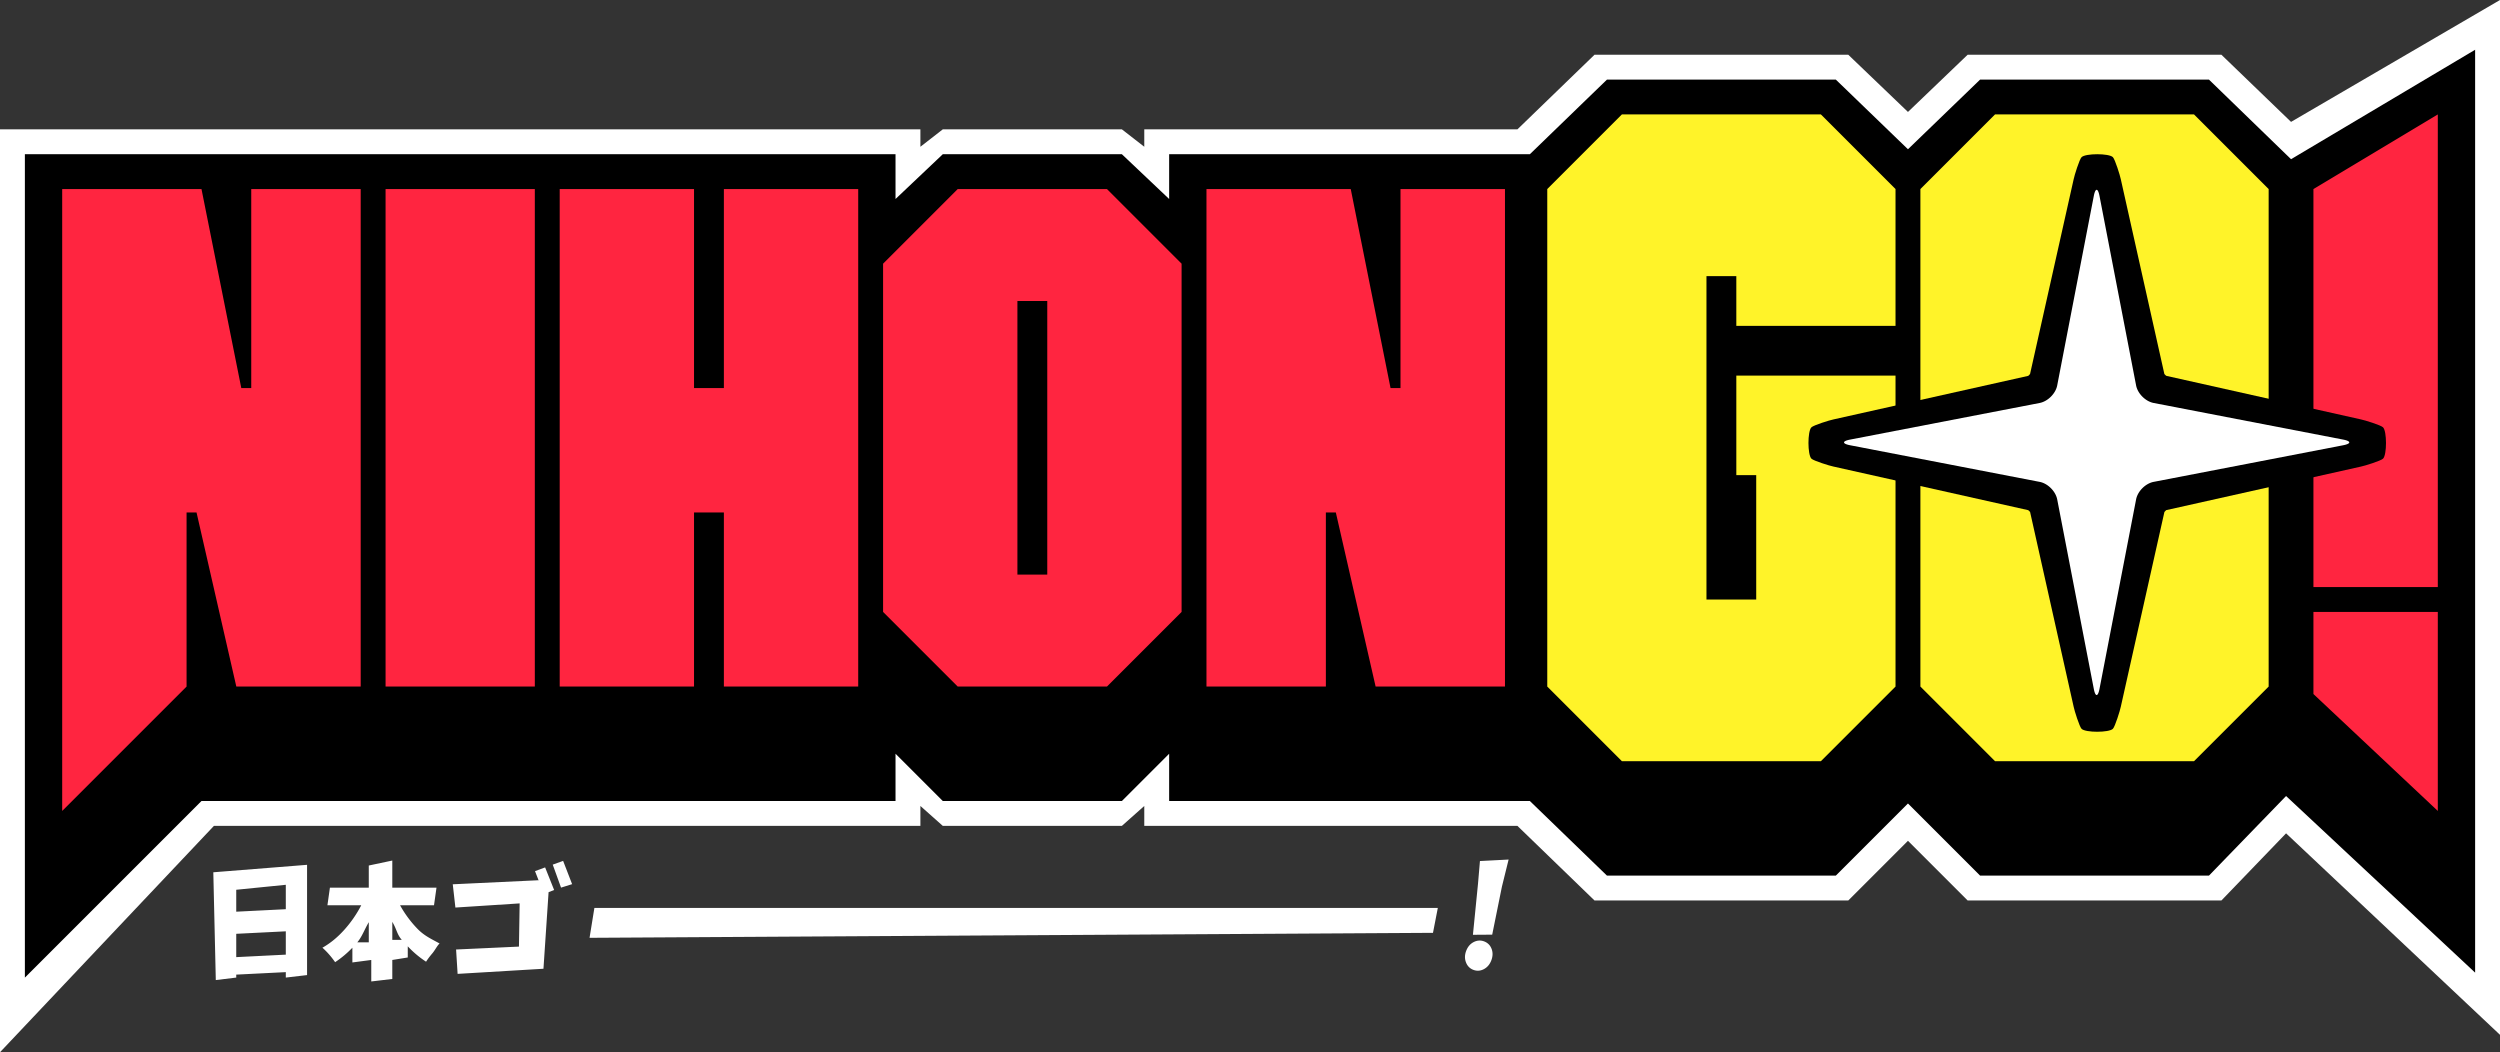 <svg width="1005" height="423" xmlns="http://www.w3.org/2000/svg"><rect width="100%" height="100%" fill="#333333" stroke="none"/><g fill="none" fill-rule="evenodd"><path fill="#FFF" d="M0 423L86 332 370 332 370 324 379 332 451 332 460 324 460 332 610 332 641 362 743 362 767 338 791 362 893 362 919 335 1005 416 1005 0 921 49 893 22 791 22 767 45 743 22 641 22 610 52 460 52 460 59 451 52 379 52 370 59 370 52 0 52z"/><path fill="#000" d="M10 393L81 322 360 322 360 303 379 322 451 322 470 303 470 322 615 322 646 352 738 352 767 323 796 352 888 352 919 320 995 391 995 20 921 64 888 32 796 32 767 60 738 32 646 32 615 62 470 62 470 80 451 62 379 62 360 80 360 62 10 62z"/><path d="M25 76h56l16 80h4V76h44v200H95l-16-70h-4v70l-50 50V76zm130 0h60v200h-60V76zm70 0h54v80h12V76h54v200h-54v-70h-12v70h-54V76zm130 170V106l30-30h60l30 30v140l-30 30h-60l-30-30zm54-125h12v110h-12V121zm76-45h58l16 80h4V76h42v200h-52l-16-70h-4v70h-48V76zm445 0l50-30v190h-50V76zm0 170h50v80l-50-47v-33z" fill="#FF2540"/><path d="M698 191v-40h64v125l-30 30h-80l-30-30V76l30-30h80l30 30v55h-64v-20h-12v130h20v-50h-8zm74 85V76l30-30h80l30 30v200l-30 30h-80l-30-30z" fill="#FFF329"/><path d="M852.56 284.111c-.286 1.482-2.311 7.998-3.178 8.869-1.57 1.577-11.013 1.587-12.588.009-.87-.872-2.9-7.394-3.186-8.878l-17.514-78.306c-.5-.53-.657-.651-.791-.727-.046-.027-78.247-17.518-78.247-17.518-1.481-.286-7.998-2.311-8.868-3.178-1.577-1.57-1.587-11.013-.01-12.588.872-.87 7.395-2.9 8.878-3.186l78.306-17.514c.53-.5.652-.657.728-.791.026-.046 17.518-78.247 17.518-78.247.286-1.481 2.31-7.998 3.177-8.868 1.57-1.577 11.013-1.587 12.588-.01.87.872 2.9 7.395 3.187 8.878l17.514 78.306c.5.53.657.652.79.728.046.026 78.247 17.518 78.247 17.518 1.482.286 7.998 2.31 8.869 3.177 1.577 1.57 1.587 11.013.009 12.588-.872.87-7.394 2.9-8.878 3.187l-78.306 17.514c-.53.5-.651.657-.727.79-.027.046-17.518 78.247-17.518 78.247z" fill="#000"/><path d="M843.992 276.96c-.629 3.255-1.647 3.26-2.277 0l-14.723-76.213c-.629-3.255-3.772-6.402-7.032-7.032l-76.213-14.723c-3.255-.629-3.26-1.647 0-2.277l76.213-14.723c3.255-.629 6.403-3.772 7.032-7.032l14.723-76.213c.629-3.255 1.648-3.26 2.277 0l14.723 76.213c.629 3.255 3.772 6.403 7.032 7.032l76.213 14.723c3.255.629 3.26 1.648 0 2.277l-76.213 14.723c-3.255.629-6.402 3.772-7.032 7.032l-14.723 76.213zM94.97 384.766l19.922-1v-9.375l-19.922 1v9.375zm19.922-29.079l-19.922 2v8.813l19.922-1v-9.813zm-29.141-5.03l37.688-3v44.327l-8.547 1v-2.187l-19.922 1v1.187l-8.219 1-1-43.328zm71.953 27.171h3.813c-2-2.312-1.938-4.062-3.813-7.25v7.25zm-9.453 1v-8.11c-1.813 3.095-2.687 5.798-4.625 8.11h4.625zm26.219-14.906h-13.64a44.515 44.515 0 0 0 6.96 9.422c2.766 2.875 5.742 4.187 8.93 5.937-.875.719-1.844 2.703-2.906 3.953-1.063 1.25-1.907 2.375-2.532 3.375a40.038 40.038 0 0 1-7.36-6.187v4.484l-6.218 1v7.64l-8.453 1v-8.64l-7.594 1v-5.922a40.756 40.756 0 0 1-6.937 5.813c-1.594-2.281-3.297-4.219-5.11-5.813 3.157-1.78 6.086-4.18 8.79-7.195a47.307 47.307 0 0 0 6.82-9.867h-13.594l1-7.078h15.625v-8.906l9.453-2v10.906h17.766l-1 7.078zm42.05-9.996l-1.447-3.73 4.064-1.503 3.618 9.074-2.227.89-2.06 30.782-34.51 2.06-.613-9.797 25.271-1.169.279-17.367-25.829 1.67-1.057-9.352 34.233-1.614.279.056zm9.018 2.894l-3.34-9.24 4.175-1.503 3.618 9.352-4.453 1.391zm366.575 18.968l2.048-20.558.774-9.093 11.524-.6-2.684 10.873-3.914 19.322-7.748.056zm4.368 13.823c-1.386.722-2.793.809-4.221.26-1.398-.536-2.378-1.539-2.94-3.009-.562-1.47-.532-3.015.09-4.636.636-1.657 1.652-2.835 3.046-3.533 1.394-.699 2.79-.78 4.188-.243 1.428.548 2.419 1.545 2.973 2.991.554 1.447.513 2.998-.123 4.655-.623 1.622-1.627 2.793-3.013 3.515zM238.943 365H578l-1.943 10L237 377l1.943-12z" fill="#FFF"/></g></svg>